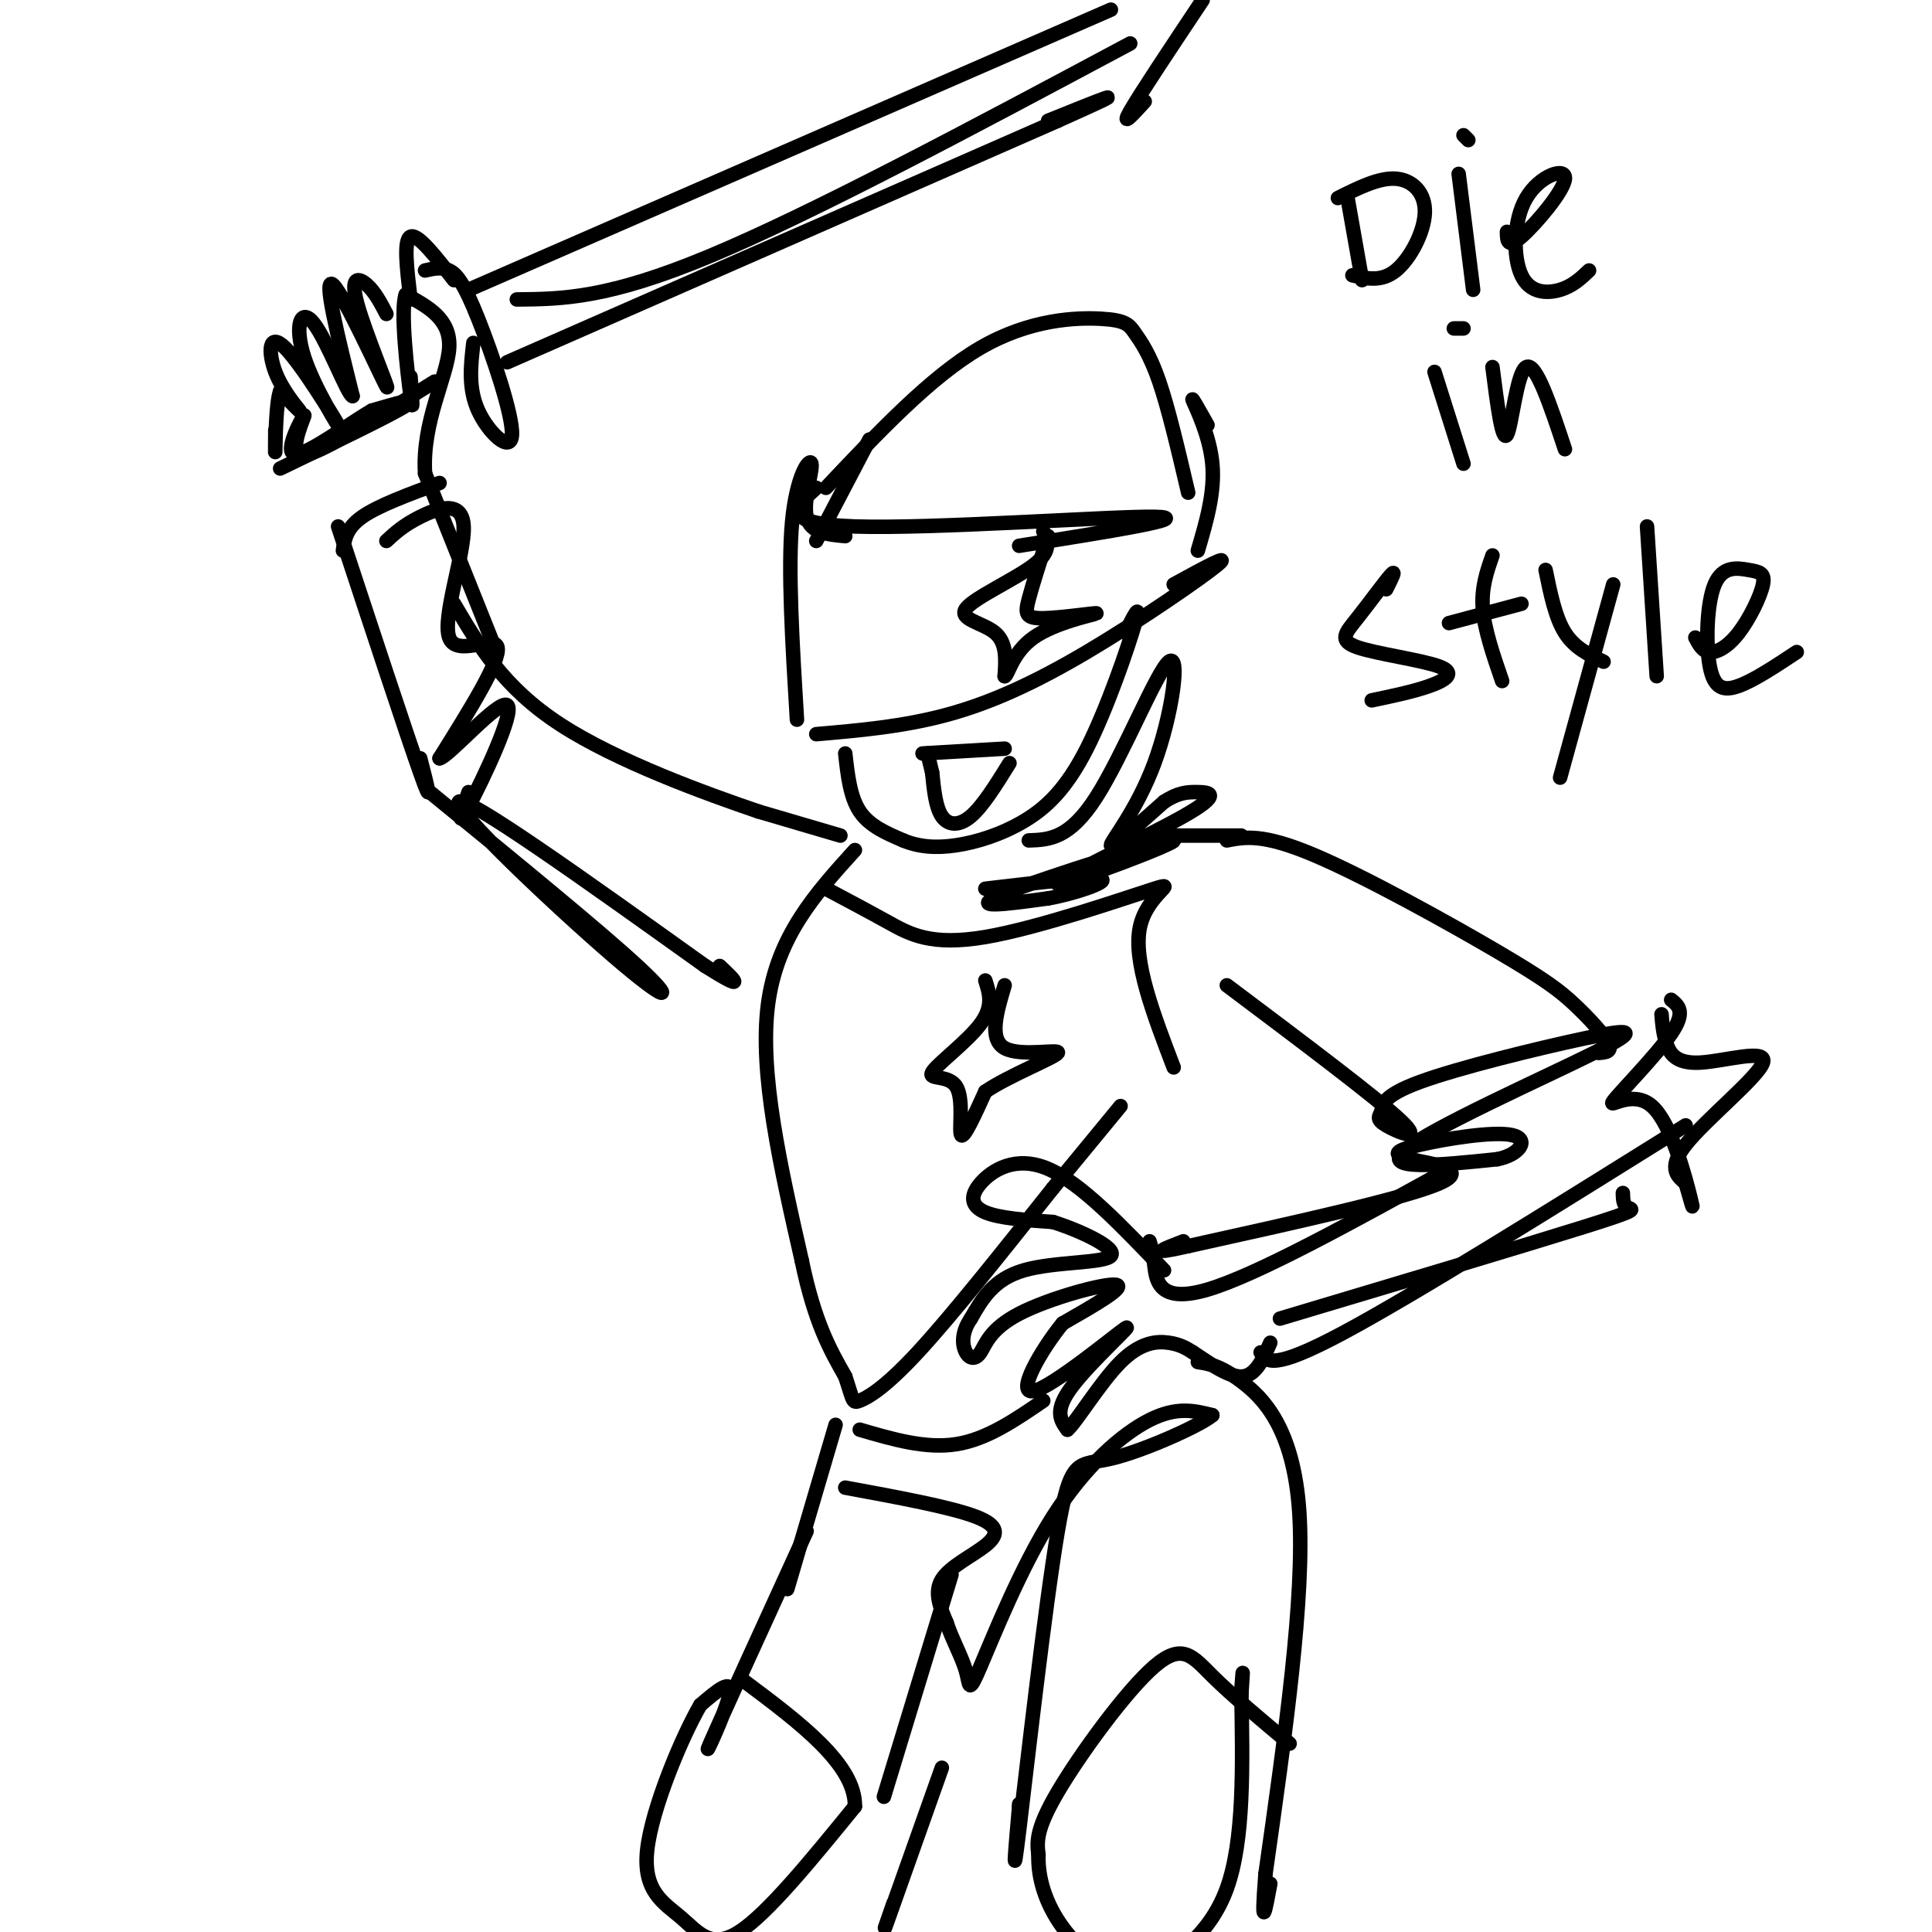 <svg viewBox='0 0 400 400' version='1.1' xmlns='http://www.w3.org/2000/svg' xmlns:xlink='http://www.w3.org/1999/xlink'><g fill='none' stroke='rgb(0,0,0)' stroke-width='3' stroke-linecap='round' stroke-linejoin='round'><path d='M246,102c-2.033,-8.681 -4.067,-17.362 -6,-23c-1.933,-5.638 -3.766,-8.233 -5,-10c-1.234,-1.767 -1.871,-2.707 -7,-3c-5.129,-0.293 -14.751,0.059 -25,6c-10.249,5.941 -21.124,17.470 -32,29'/><path d='M180,91c0.000,0.000 -11.000,21.000 -11,21'/><path d='M169,101c-4.133,3.733 -8.267,7.467 8,8c16.267,0.533 52.933,-2.133 62,-2c9.067,0.133 -9.467,3.067 -28,6'/><path d='M175,111c-3.619,-0.333 -7.238,-0.667 -8,-4c-0.762,-3.333 1.333,-9.667 1,-11c-0.333,-1.333 -3.095,2.333 -4,12c-0.905,9.667 0.048,25.333 1,41'/><path d='M169,152c8.988,-0.780 17.976,-1.560 27,-4c9.024,-2.440 18.083,-6.542 29,-13c10.917,-6.458 23.690,-15.274 27,-18c3.310,-2.726 -2.845,0.637 -9,4'/><path d='M250,88c-1.778,-3.156 -3.556,-6.311 -3,-5c0.556,1.311 3.444,7.089 4,13c0.556,5.911 -1.222,11.956 -3,18'/><path d='M175,156c0.500,4.500 1.000,9.000 3,12c2.000,3.000 5.500,4.500 9,6'/><path d='M187,174c3.201,1.327 6.703,1.646 11,1c4.297,-0.646 9.389,-2.256 14,-5c4.611,-2.744 8.741,-6.624 13,-15c4.259,-8.376 8.645,-21.250 10,-26c1.355,-4.750 -0.323,-1.375 -2,2'/><path d='M191,156c0.000,0.000 17.000,-1.000 17,-1'/><path d='M177,176c-8.083,8.917 -16.167,17.833 -18,32c-1.833,14.167 2.583,33.583 7,53'/><path d='M166,261c2.667,12.833 5.833,18.417 9,24'/><path d='M175,285c1.690,5.036 1.417,5.625 3,5c1.583,-0.625 5.024,-2.464 12,-10c6.976,-7.536 17.488,-20.768 28,-34'/><path d='M218,246c7.000,-8.500 10.500,-12.750 14,-17'/><path d='M171,184c4.325,2.298 8.651,4.596 13,7c4.349,2.404 8.722,4.912 20,3c11.278,-1.912 29.459,-8.246 35,-10c5.541,-1.754 -1.560,1.070 -3,8c-1.440,6.930 2.780,17.965 7,29'/><path d='M174,173c0.000,0.000 -17.000,-5.000 -17,-5'/><path d='M157,168c-10.778,-3.667 -29.222,-10.333 -41,-18c-11.778,-7.667 -16.889,-16.333 -22,-25'/><path d='M102,133c0.000,0.000 -14.000,-35.000 -14,-35'/><path d='M88,98c-0.667,-10.733 4.667,-20.067 5,-26c0.333,-5.933 -4.333,-8.467 -9,-11'/><path d='M84,61c-1.178,3.133 0.378,16.467 1,21c0.622,4.533 0.311,0.267 0,-4'/><path d='M88,56c1.700,-0.388 3.400,-0.775 5,0c1.600,0.775 3.099,2.713 6,10c2.901,7.287 7.204,19.923 7,24c-0.204,4.077 -4.915,-0.407 -7,-5c-2.085,-4.593 -1.542,-9.297 -1,-14'/><path d='M94,58c-3.750,-4.833 -7.500,-9.667 -9,-9c-1.500,0.667 -0.750,6.833 0,13'/><path d='M80,65c-1.188,-2.270 -2.376,-4.539 -4,-6c-1.624,-1.461 -3.683,-2.113 -2,4c1.683,6.113 7.107,18.992 6,17c-1.107,-1.992 -8.745,-18.855 -11,-21c-2.255,-2.145 0.872,10.427 4,23'/><path d='M73,82c-0.914,0.036 -5.200,-11.373 -8,-15c-2.800,-3.627 -4.116,0.528 -2,7c2.116,6.472 7.664,15.262 7,14c-0.664,-1.262 -7.539,-12.575 -11,-16c-3.461,-3.425 -3.509,1.040 -2,5c1.509,3.960 4.574,7.417 5,8c0.426,0.583 -1.787,-1.709 -4,-4'/><path d='M58,81c-0.844,2.222 -0.956,9.778 -1,12c-0.044,2.222 -0.022,-0.889 0,-4'/><path d='M97,60c0.000,0.000 133.000,-58.000 133,-58'/><path d='M105,75c0.000,0.000 114.000,-50.000 114,-50'/><path d='M219,25c18.667,-8.333 8.333,-4.167 -2,0'/><path d='M107,62c9.417,-0.083 18.833,-0.167 40,-9c21.167,-8.833 54.083,-26.417 87,-44'/><path d='M91,100c-6.333,2.333 -12.667,4.667 -16,7c-3.333,2.333 -3.667,4.667 -4,7'/><path d='M80,112c1.750,-1.622 3.499,-3.244 7,-5c3.501,-1.756 8.753,-3.646 9,2c0.247,5.646 -4.510,18.828 -3,23c1.510,4.172 9.289,-0.665 10,2c0.711,2.665 -5.644,12.833 -12,23'/><path d='M91,157c1.786,-0.214 12.250,-12.250 14,-11c1.750,1.250 -5.214,15.786 -8,21c-2.786,5.214 -1.393,1.107 0,-3'/><path d='M89,164c17.482,14.286 34.964,28.571 43,36c8.036,7.429 6.625,8.000 -5,-2c-11.625,-10.000 -33.464,-30.571 -32,-32c1.464,-1.429 26.232,16.286 51,34'/><path d='M146,200c9.000,5.667 6.000,2.833 3,0'/><path d='M254,174c3.730,-0.724 7.461,-1.448 18,3c10.539,4.448 27.887,14.069 38,20c10.113,5.931 12.992,8.174 16,11c3.008,2.826 6.145,6.236 7,8c0.855,1.764 -0.573,1.882 -2,2'/><path d='M254,204c15.526,11.660 31.052,23.321 36,28c4.948,4.679 -0.683,2.378 -3,1c-2.317,-1.378 -1.322,-1.831 -1,-3c0.322,-1.169 -0.030,-3.054 8,-6c8.030,-2.946 24.441,-6.955 34,-9c9.559,-2.045 12.266,-2.128 2,3c-10.266,5.128 -33.505,15.465 -39,20c-5.495,4.535 6.752,3.267 19,2'/><path d='M310,240c4.669,-0.906 6.842,-4.171 3,-5c-3.842,-0.829 -13.700,0.778 -19,2c-5.300,1.222 -6.042,2.060 -2,3c4.042,0.940 12.869,1.983 6,5c-6.869,3.017 -29.435,8.009 -52,13'/><path d='M246,258c-8.833,2.000 -4.917,0.500 -1,-1'/><path d='M336,247c0.022,1.244 0.044,2.489 1,3c0.956,0.511 2.844,0.289 -9,4c-11.844,3.711 -37.422,11.356 -63,19'/><path d='M241,263c-8.613,-9.048 -17.226,-18.095 -24,-21c-6.774,-2.905 -11.708,0.333 -14,3c-2.292,2.667 -1.940,4.762 1,6c2.940,1.238 8.470,1.619 14,2'/><path d='M218,253c5.821,1.833 13.375,5.417 12,7c-1.375,1.583 -11.679,1.167 -18,3c-6.321,1.833 -8.661,5.917 -11,10'/><path d='M201,273c-2.075,3.035 -1.763,5.623 -1,7c0.763,1.377 1.978,1.544 3,0c1.022,-1.544 1.852,-4.800 8,-8c6.148,-3.200 17.614,-6.343 20,-6c2.386,0.343 -4.307,4.171 -11,8'/><path d='M220,274c-4.384,5.359 -9.845,14.756 -6,14c3.845,-0.756 16.997,-11.665 19,-13c2.003,-1.335 -7.142,6.904 -11,12c-3.858,5.096 -2.429,7.048 -1,9'/><path d='M221,296c1.798,-1.512 6.792,-9.792 11,-14c4.208,-4.208 7.631,-4.345 10,-4c2.369,0.345 3.685,1.173 5,2'/><path d='M247,280c2.733,1.733 7.067,5.067 10,5c2.933,-0.067 4.467,-3.533 6,-7'/><path d='M238,257c0.311,1.000 0.622,2.000 1,5c0.378,3.000 0.822,8.000 11,5c10.178,-3.000 30.089,-14.000 50,-25'/><path d='M261,280c1.167,1.917 2.333,3.833 17,-4c14.667,-7.833 42.833,-25.417 71,-43'/><path d='M248,282c2.311,0.356 4.622,0.711 9,4c4.378,3.289 10.822,9.511 12,27c1.178,17.489 -2.911,46.244 -7,75'/><path d='M262,388c-1.000,12.833 0.000,7.417 1,2'/><path d='M173,295c0.000,0.000 -10.000,34.000 -10,34'/><path d='M267,361c-5.976,-4.994 -11.952,-9.988 -16,-14c-4.048,-4.012 -6.167,-7.042 -12,-2c-5.833,5.042 -15.381,18.155 -20,26c-4.619,7.845 -4.310,10.423 -4,13'/><path d='M215,384c-0.162,4.746 1.432,10.112 5,15c3.568,4.888 9.111,9.300 12,11c2.889,1.700 3.124,0.688 7,-2c3.876,-2.688 11.393,-7.054 15,-17c3.607,-9.946 3.303,-25.473 3,-41'/><path d='M257,350c0.500,-6.667 0.250,-2.833 0,1'/><path d='M167,317c-9.022,19.733 -18.044,39.467 -20,44c-1.956,4.533 3.156,-6.133 4,-10c0.844,-3.867 -2.578,-0.933 -6,2'/><path d='M145,353c-3.729,6.386 -10.051,21.351 -11,30c-0.949,8.649 3.475,10.982 7,14c3.525,3.018 6.150,6.719 12,3c5.850,-3.719 14.925,-14.860 24,-26'/><path d='M177,374c0.167,-8.667 -11.417,-17.333 -23,-26'/><path d='M178,296c6.833,2.000 13.667,4.000 20,3c6.333,-1.000 12.167,-5.000 18,-9'/><path d='M175,308c10.911,2.012 21.821,4.024 27,6c5.179,1.976 4.625,3.917 2,6c-2.625,2.083 -7.321,4.310 -9,7c-1.679,2.690 -0.339,5.845 1,9'/><path d='M196,336c1.048,3.299 3.168,7.047 4,10c0.832,2.953 0.378,5.111 3,-1c2.622,-6.111 8.321,-20.491 15,-31c6.679,-10.509 14.337,-17.145 20,-20c5.663,-2.855 9.332,-1.927 13,-1'/><path d='M251,293c-2.206,1.979 -14.220,7.427 -21,9c-6.780,1.573 -8.325,-0.730 -11,15c-2.675,15.730 -6.478,49.494 -8,62c-1.522,12.506 -0.761,3.753 0,-5'/><path d='M211,374c0.000,-0.833 0.000,-0.417 0,0'/><path d='M197,326c0.000,0.000 -14.000,46.000 -14,46'/><path d='M195,366c-4.667,13.167 -9.333,26.333 -11,31c-1.667,4.667 -0.333,0.833 1,-3'/><path d='M216,110c0.905,2.036 1.810,4.071 -2,7c-3.810,2.929 -12.333,6.750 -14,9c-1.667,2.250 3.524,2.929 6,5c2.476,2.071 2.238,5.536 2,9'/><path d='M208,140c0.717,-0.094 1.510,-4.829 6,-8c4.490,-3.171 12.678,-4.778 13,-5c0.322,-0.222 -7.221,0.940 -11,1c-3.779,0.060 -3.794,-0.983 -3,-4c0.794,-3.017 2.397,-8.009 4,-13'/><path d='M209,158c-2.756,4.444 -5.511,8.889 -8,11c-2.489,2.111 -4.711,1.889 -6,0c-1.289,-1.889 -1.644,-5.444 -2,-9'/><path d='M193,160c-0.500,-2.167 -0.750,-3.083 -1,-4'/><path d='M257,173c0.000,0.000 -24.000,0.000 -24,0'/><path d='M213,174c4.217,-0.147 8.434,-0.293 14,-9c5.566,-8.707 12.482,-25.973 15,-28c2.518,-2.027 0.640,11.185 -3,21c-3.640,9.815 -9.040,16.233 -9,17c0.040,0.767 5.520,-4.116 11,-9'/><path d='M241,166c2.900,-1.870 4.650,-2.044 7,-2c2.350,0.044 5.301,0.304 -3,5c-8.301,4.696 -27.854,13.826 -26,14c1.854,0.174 25.115,-8.607 24,-9c-1.115,-0.393 -26.604,7.602 -35,11c-8.396,3.398 0.302,2.199 9,1'/><path d='M217,186c4.911,-0.822 12.689,-3.378 11,-4c-1.689,-0.622 -12.844,0.689 -24,2'/><path d='M204,203c0.861,2.668 1.722,5.337 -1,9c-2.722,3.663 -9.029,8.322 -10,10c-0.971,1.678 3.392,0.375 5,3c1.608,2.625 0.459,9.179 1,10c0.541,0.821 2.770,-4.089 5,-9'/><path d='M204,226c4.821,-3.298 14.375,-7.042 15,-8c0.625,-0.958 -7.679,0.869 -11,-1c-3.321,-1.869 -1.661,-7.435 0,-13'/><path d='M346,207c1.536,1.247 3.072,2.494 0,7c-3.072,4.506 -10.751,12.270 -12,14c-1.249,1.730 3.933,-2.573 8,1c4.067,3.573 7.019,15.021 8,19c0.981,3.979 -0.010,0.490 -1,-3'/><path d='M349,245c-1.308,-1.232 -4.077,-2.814 0,-8c4.077,-5.186 15.000,-13.978 16,-17c1.000,-3.022 -7.923,-0.275 -13,0c-5.077,0.275 -6.308,-1.921 -7,-4c-0.692,-2.079 -0.846,-4.039 -1,-6'/><path d='M237,21c-2.500,2.750 -5.000,5.500 -3,2c2.000,-3.500 8.500,-13.250 15,-23'/><path d='M279,41c0.000,0.000 3.000,17.000 3,17'/><path d='M277,41c4.268,-2.131 8.536,-4.262 12,-4c3.464,0.262 6.125,2.917 6,7c-0.125,4.083 -3.036,9.595 -6,12c-2.964,2.405 -5.982,1.702 -9,1'/><path d='M302,36c0.000,0.000 3.000,24.000 3,24'/><path d='M303,28c0.000,0.000 1.000,1.000 1,1'/><path d='M312,48c0.029,1.781 0.057,3.562 3,1c2.943,-2.562 8.800,-9.468 9,-12c0.200,-2.532 -5.256,-0.689 -8,4c-2.744,4.689 -2.777,12.224 -1,16c1.777,3.776 5.365,3.793 8,3c2.635,-0.793 4.318,-2.397 6,-4'/><path d='M297,77c0.000,0.000 6.000,19.000 6,19'/><path d='M301,68c0.000,0.000 2.000,0.000 2,0'/><path d='M309,76c1.000,7.844 2.000,15.689 3,14c1.000,-1.689 2.000,-12.911 4,-14c2.000,-1.089 5.000,7.956 8,17'/><path d='M287,122c1.078,-2.130 2.156,-4.261 1,-3c-1.156,1.261 -4.547,5.912 -7,9c-2.453,3.088 -3.967,4.611 0,6c3.967,1.389 13.414,2.643 17,4c3.586,1.357 1.310,2.816 -2,4c-3.310,1.184 -7.655,2.092 -12,3'/><path d='M309,115c-1.167,3.333 -2.333,6.667 -2,11c0.333,4.333 2.167,9.667 4,15'/><path d='M300,129c0.000,0.000 15.000,-4.000 15,-4'/><path d='M320,118c1.000,4.917 2.000,9.833 4,13c2.000,3.167 5.000,4.583 8,6'/><path d='M334,121c0.000,0.000 -11.000,40.000 -11,40'/><path d='M341,109c0.000,0.000 2.000,31.000 2,31'/><path d='M351,132c0.750,1.439 1.501,2.879 3,3c1.499,0.121 3.747,-1.075 6,-4c2.253,-2.925 4.512,-7.577 5,-10c0.488,-2.423 -0.795,-2.616 -3,-3c-2.205,-0.384 -5.333,-0.959 -7,3c-1.667,3.959 -1.872,12.450 -1,17c0.872,4.550 2.821,5.157 6,4c3.179,-1.157 7.590,-4.079 12,-7'/><path d='M70,109c7.083,21.500 14.167,43.000 17,51c2.833,8.000 1.417,2.500 0,-3'/><path d='M58,97c11.417,-5.500 22.833,-11.000 26,-13c3.167,-2.000 -1.917,-0.500 -7,1'/><path d='M77,85c-4.901,2.834 -13.654,9.419 -16,9c-2.346,-0.419 1.715,-7.844 2,-8c0.285,-0.156 -3.204,6.955 -1,8c2.204,1.045 10.102,-3.978 18,-9'/><path d='M80,85c0.756,-0.067 -6.356,4.267 -6,4c0.356,-0.267 8.178,-5.133 16,-10'/></g>
</svg>